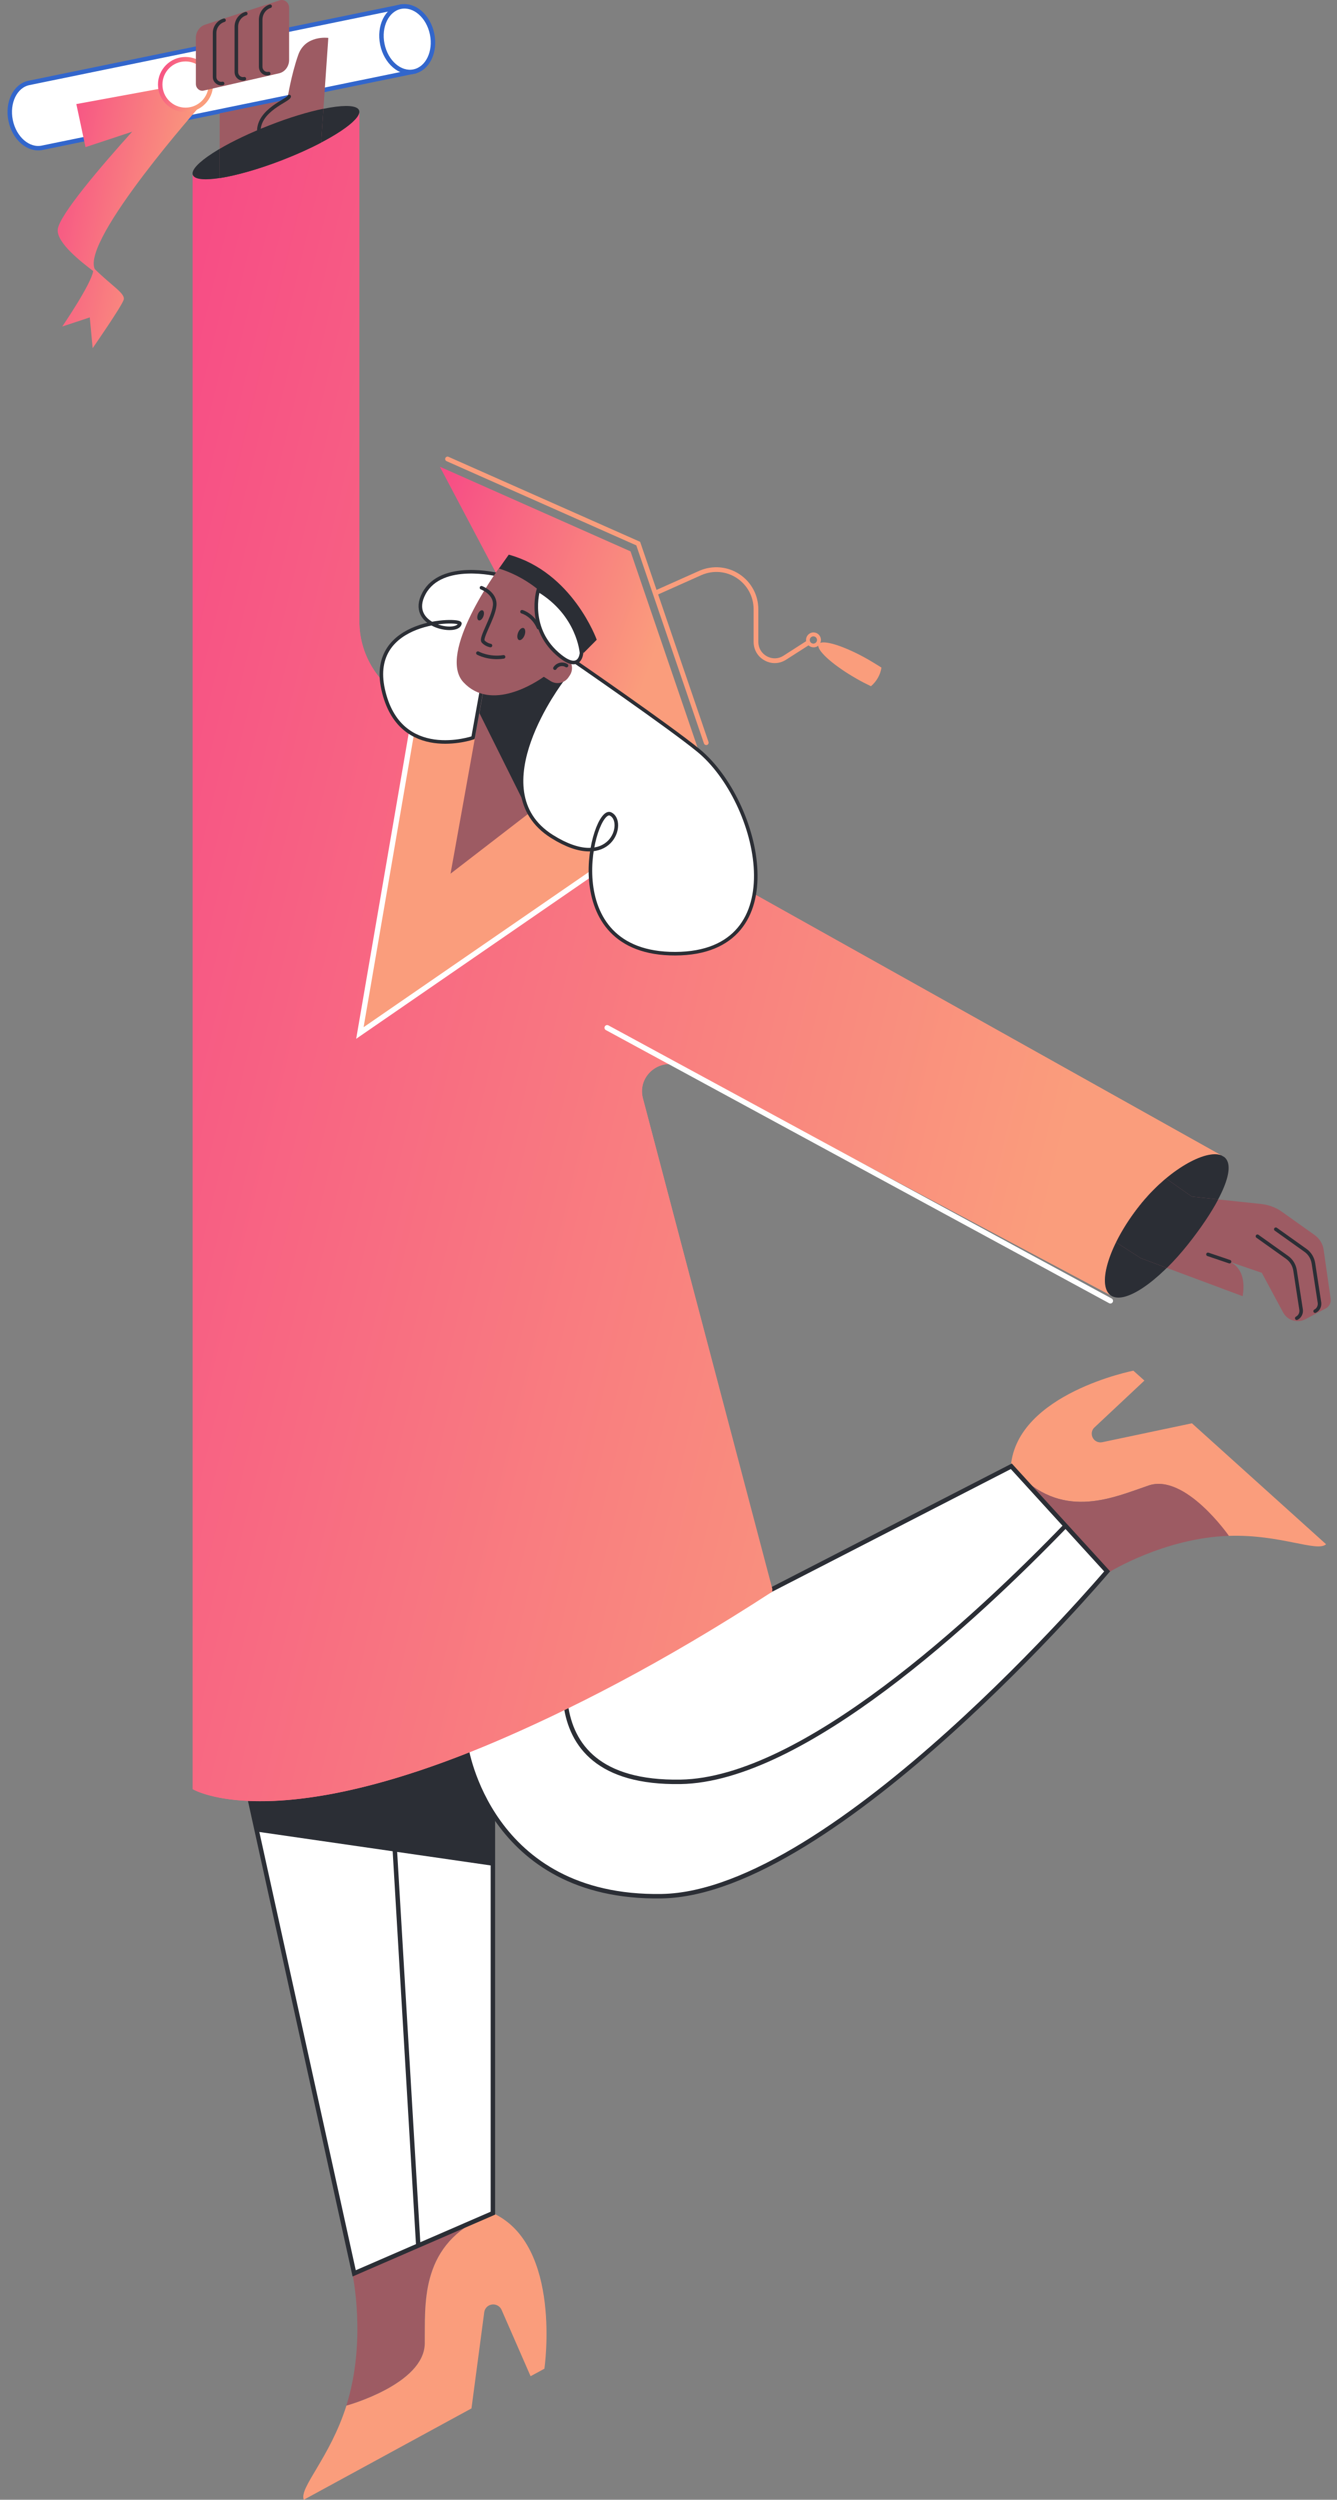 <svg width="137" height="256" viewBox="0 0 137 256" fill="none" xmlns="http://www.w3.org/2000/svg">
<rect x="0" y="0" width="137" height="256" fill="#808080" stroke="none"/>
<path d="M49.199 227.209C42.987 230.251 43.572 236.087 43.517 240.006C43.453 244.18 35.488 246.363 35.488 246.363C37.607 239.686 36.1 232.808 36.1 232.808L49.199 227.209Z" fill="#9D5B63"/>
<path d="M55.784 242.581L54.368 243.349L51.4 236.562C51.244 236.206 50.897 235.996 50.541 235.996C50.422 235.996 50.294 236.023 50.176 236.069C49.874 236.197 49.655 236.48 49.618 236.808L48.312 246.646L31.131 255.999C30.62 254.775 33.807 251.706 35.497 246.363C35.497 246.363 43.471 244.18 43.526 240.005C43.581 236.087 43.005 230.241 49.208 227.209L50.514 226.651C57.638 229.931 55.784 242.581 55.784 242.581Z" fill="#FA9D7C"/>
<path d="M50.505 178.46V226.652L36.292 232.817L25.642 184.434C30.41 184.616 38.356 183.612 50.505 178.46Z" fill="white" stroke="#2B2E35" stroke-width="0.457" stroke-miterlimit="10"/>
<path d="M40.055 182.698L42.859 229.949" stroke="#2B2E35" stroke-width="0.457" stroke-miterlimit="10"/>
<path d="M50.505 178.46V191.074L26.317 187.576L25.642 184.434C30.41 184.616 38.356 183.612 50.505 178.46Z" fill="#2B2E35"/>
<path d="M122.134 145.76L112.945 147.697C112.635 147.761 112.324 147.66 112.105 147.432C111.95 147.258 111.868 147.048 111.868 146.829C111.868 146.591 111.959 146.354 112.151 146.18L117.266 141.385L116.133 140.371C116.133 140.371 104.259 142.7 103.583 150.108L104.487 151.095C109.155 155.68 114.188 153.314 117.704 152.127C121.066 150.994 125.076 156.21 125.87 157.287C125.879 157.287 125.898 157.287 125.907 157.287C131.205 157.114 134.959 158.996 135.881 158.146L122.134 145.76Z" fill="#FA9D7C"/>
<path d="M104.496 151.095C109.164 155.68 114.197 153.314 117.713 152.127C121.458 150.866 125.925 157.288 125.925 157.288C119.293 157.498 113.639 161.014 113.639 161.014L104.496 151.095Z" fill="#9D5B63"/>
<path d="M47.755 178.872C47.755 178.872 50.066 194.482 67.795 194.19C85.524 193.897 113.447 160.923 113.447 160.923L103.628 150.163L47.755 178.872Z" fill="white" stroke="#2B2E35" stroke-width="0.457" stroke-miterlimit="10"/>
<path d="M57.977 174.633C58.561 178.743 61.32 182.616 69.732 182.479C82.228 182.278 99.884 165.883 109.219 156.219" stroke="#2B2E35" stroke-width="0.457" stroke-miterlimit="10"/>
<path d="M125.139 118.322C123.523 117.71 119.677 119.811 116.782 123.464C113.667 127.383 112.406 131.548 113.777 132.635L69.905 109.306C67.75 108.165 65.265 110.119 65.877 112.476L79.158 162.787C34.173 191.979 19.75 183.229 19.75 183.229V17.901C19.75 17.91 19.75 17.91 19.759 17.92C20.143 18.897 24.262 18.212 28.966 16.376C33.296 14.695 36.602 12.631 36.812 11.553L36.822 11.544V63.636C36.822 66.906 38.585 69.911 41.434 71.509L125.139 118.322Z" fill="url(#paint0_linear_133_64912)"/>
<path d="M125.139 118.322C123.523 117.71 119.677 119.811 116.782 123.464C113.667 127.383 112.406 131.548 113.777 132.635L69.905 109.306C67.75 108.165 65.265 110.119 65.877 112.476L79.158 162.988C67.722 170.414 58.259 175.182 50.505 178.47C38.356 183.612 30.41 184.626 25.642 184.444C21.485 184.288 19.75 183.229 19.75 183.229V17.901C19.75 17.91 19.75 17.91 19.759 17.92C20.143 18.897 24.262 18.212 28.966 16.376C33.296 14.695 36.602 12.631 36.812 11.553L36.822 11.544V63.636C36.822 66.906 38.585 69.911 41.434 71.509L125.139 118.322Z" fill="url(#paint1_linear_133_64912)"/>
<path d="M62.215 105.251L113.777 133.22" stroke="white" stroke-width="0.548" stroke-miterlimit="10" stroke-linecap="round"/>
<path d="M42.659 72.186L36.877 105.79L66.389 85.466L42.659 72.186Z" fill="#FA9D7C"/>
<path d="M42.659 72.186L36.877 105.79L66.389 85.466" stroke="white" stroke-width="0.548" stroke-miterlimit="10" stroke-linecap="round"/>
<path d="M42.421 7.324L4.323 15.134C2.916 15.426 1.464 14.175 1.089 12.339C0.715 10.503 1.555 8.786 2.962 8.493L41.06 0.684L42.421 7.324Z" fill="white" stroke="#3266CC" stroke-width="0.457" stroke-miterlimit="10" stroke-linecap="round"/>
<path d="M42.407 7.329C43.816 7.041 44.653 5.32 44.277 3.487C43.901 1.654 42.455 0.401 41.046 0.69C39.638 0.979 38.801 2.699 39.177 4.533C39.552 6.366 40.999 7.618 42.407 7.329Z" fill="white" stroke="#3266CC" stroke-width="0.457" stroke-miterlimit="10" stroke-linecap="round"/>
<path d="M20.682 10.648C20.682 10.648 8.36 24.495 9.703 27.546C11.457 29.291 12.882 30.058 12.671 30.707C12.443 31.41 9.493 35.657 9.493 35.657L9.2 32.506L6.378 33.438C6.378 33.438 9.356 29.09 9.548 27.756C8.324 26.825 5.83 24.888 5.912 23.536C6.003 22.102 10.37 17.006 13.539 13.489L8.762 15.069L7.821 10.657L16.416 9.077L20.682 10.648Z" fill="url(#paint2_linear_133_64912)"/>
<path d="M19.01 11.252C20.443 11.252 21.604 10.09 21.604 8.658C21.604 7.225 20.443 6.063 19.01 6.063C17.577 6.063 16.416 7.225 16.416 8.658C16.416 10.09 17.577 11.252 19.01 11.252Z" fill="white" stroke="url(#paint3_linear_133_64912)" stroke-width="0.457" stroke-miterlimit="10"/>
<path d="M36.812 11.552C36.602 12.63 33.296 14.694 28.966 16.375C24.262 18.202 20.143 18.896 19.759 17.919C19.759 17.91 19.759 17.91 19.75 17.901C19.421 16.914 22.91 14.658 27.587 12.84C32.291 11.014 36.411 10.319 36.794 11.297C36.822 11.37 36.831 11.452 36.812 11.552Z" fill="#2B2E35"/>
<path d="M33.643 3.88L33.141 11.133L32.903 14.604C31.762 15.207 30.419 15.809 28.967 16.376C26.5 17.335 24.199 17.974 22.509 18.239V11.608L29.442 10.183C29.442 10.183 29.825 7.707 30.556 5.634C31.277 3.551 33.643 3.88 33.643 3.88Z" fill="#9D5B63"/>
<path d="M29.633 9.881C29.533 10.292 26.519 11.251 26.519 13.443" stroke="#2B2E35" stroke-width="0.365" stroke-miterlimit="10" stroke-linecap="round"/>
<path d="M33.141 11.133L32.903 14.604C31.762 15.207 30.419 15.809 28.967 16.376C26.5 17.335 24.199 17.974 22.509 18.239V15.243C23.861 14.448 25.623 13.608 27.587 12.841C29.633 12.037 31.57 11.453 33.141 11.133Z" fill="#2B2E35"/>
<path d="M28.602 7.506L20.865 9.279C20.454 9.37 20.07 9.041 20.07 8.584V3.889C20.07 3.259 20.454 2.711 21.011 2.528L28.656 0.035C29.14 -0.12 29.625 0.263 29.625 0.802V6.155C29.616 6.803 29.195 7.369 28.602 7.506Z" fill="#9D5B63"/>
<path d="M22.81 8.547C22.39 8.639 21.988 8.319 21.988 7.881V3.377C21.988 2.775 22.381 2.245 22.956 2.071" stroke="#2B2E35" stroke-width="0.365" stroke-miterlimit="10" stroke-linecap="round"/>
<path d="M25.039 8.063C24.619 8.155 24.217 7.826 24.217 7.378V2.738C24.217 2.117 24.61 1.569 25.185 1.396" stroke="#2B2E35" stroke-width="0.365" stroke-miterlimit="10" stroke-linecap="round"/>
<path d="M27.533 7.534C27.113 7.625 26.711 7.287 26.711 6.831V2.026C26.711 1.387 27.104 0.82 27.679 0.638" stroke="#2B2E35" stroke-width="0.365" stroke-miterlimit="10" stroke-linecap="round"/>
<path d="M121.742 127.401C118.627 131.328 115.138 133.712 113.768 132.625C112.397 131.538 113.658 127.382 116.773 123.455C119.677 119.801 123.514 117.7 125.13 118.312L125.45 118.495C126.829 119.591 124.856 123.482 121.742 127.401Z" fill="#2B2E35"/>
<path d="M135.836 134.005L133.763 135.101C132.941 135.539 131.918 135.229 131.479 134.407L129.296 130.351L125.99 129.218C126.355 129.355 127.78 130.086 127.332 132.744L119.568 129.849L116.901 128.853L114.371 127.236C114.965 126.031 115.778 124.734 116.792 123.464C117.641 122.395 118.564 121.464 119.486 120.696L122.126 122.541L124.83 122.834L129.223 123.3C129.926 123.373 130.602 123.61 131.196 123.985L134.704 126.478C135.215 126.844 135.553 127.392 135.635 128.013L136.348 133C136.412 133.411 136.202 133.813 135.836 134.005Z" fill="#9D5B63"/>
<path d="M130.73 125.885L133.772 128.05C134.211 128.36 134.503 128.844 134.585 129.383L135.206 133.411C135.252 133.767 135.078 134.115 134.759 134.279" stroke="#2B2E35" stroke-width="0.365" stroke-miterlimit="10" stroke-linecap="round"/>
<path d="M128.848 126.606L131.889 128.771C132.328 129.082 132.62 129.566 132.702 130.105L133.323 134.133C133.369 134.489 133.195 134.836 132.876 135.001" stroke="#2B2E35" stroke-width="0.365" stroke-miterlimit="10" stroke-linecap="round"/>
<path d="M125.99 129.209L123.779 128.46" stroke="#2B2E35" stroke-width="0.365" stroke-miterlimit="10" stroke-linecap="round"/>
<path d="M124.83 122.834C124.09 124.231 123.012 125.821 121.751 127.41C121.03 128.314 120.299 129.136 119.568 129.849L116.901 128.853L114.371 127.236C114.965 126.031 115.778 124.734 116.792 123.464C117.641 122.395 118.564 121.464 119.486 120.696L122.126 122.541L124.83 122.834Z" fill="#2B2E35"/>
<path d="M45.07 47.797L64.608 56.465L71.578 76.853L57.42 66.732L50.816 58.666L45.07 47.797Z" fill="url(#paint4_linear_133_64912)"/>
<path d="M50.815 58.666C50.815 58.666 57.209 59.762 59.785 66.887L61.146 65.517C61.146 65.517 58.671 58.584 52.131 56.803L50.815 58.666Z" fill="#2B2E35"/>
<path d="M88.923 67.517C86.731 66.275 84.703 65.59 84.055 65.837C84.1 65.727 84.127 65.599 84.118 65.471C84.082 65.069 83.753 64.768 83.36 64.768C83.342 64.768 83.324 64.768 83.296 64.768C82.876 64.805 82.566 65.17 82.593 65.59C82.593 65.617 82.602 65.645 82.602 65.663L80.282 67.152C79.761 67.49 79.122 67.508 78.574 67.207C78.026 66.905 77.706 66.357 77.706 65.736V62.402C77.706 60.95 76.985 59.607 75.77 58.803C74.555 58 73.03 57.872 71.696 58.438L67.275 60.411L65.594 55.488L45.956 46.783C45.837 46.728 45.691 46.783 45.636 46.911C45.582 47.029 45.636 47.176 45.764 47.23L65.202 55.853L72.134 76.14C72.171 76.24 72.262 76.304 72.363 76.304C72.39 76.304 72.418 76.295 72.445 76.295C72.573 76.249 72.637 76.112 72.6 75.985L67.439 60.877L71.897 58.886C73.084 58.374 74.436 58.493 75.505 59.205C76.583 59.918 77.222 61.105 77.222 62.402V65.736C77.222 66.54 77.642 67.252 78.346 67.636C78.674 67.819 79.031 67.91 79.387 67.91C79.789 67.91 80.191 67.791 80.547 67.563L82.849 66.092C82.986 66.22 83.168 66.293 83.36 66.293C83.379 66.293 83.406 66.293 83.424 66.293C83.589 66.284 83.735 66.22 83.844 66.12C83.844 66.768 85.507 68.221 87.79 69.518C88.284 69.801 88.777 70.057 89.243 70.276C89.526 70.038 89.763 69.755 89.955 69.417C90.147 69.088 90.266 68.732 90.32 68.367C89.882 68.093 89.416 67.8 88.923 67.517ZM83.379 65.91C83.168 65.928 82.995 65.773 82.977 65.572C82.958 65.371 83.114 65.188 83.315 65.17C83.516 65.152 83.698 65.307 83.716 65.508C83.735 65.709 83.579 65.891 83.379 65.91Z" fill="#FA9D7C"/>
<path d="M49.546 70.677L46.166 89.475L57.684 80.597V68.878L49.546 70.677Z" fill="#9D5B63"/>
<path d="M49.546 70.677L49.126 73.034L54.223 83.264L57.685 80.597V68.878L49.546 70.677Z" fill="#2B2E35"/>
<path d="M51.008 58.858C51.008 58.858 45.244 57.425 43.445 60.767C41.645 64.111 46.906 65.033 47.126 63.864C47.226 63.352 37.654 63.362 39.261 70.605C40.933 78.15 48.468 75.556 48.468 75.556L49.345 70.678L51.008 58.858Z" fill="white" stroke="#2B2E35" stroke-width="0.365" stroke-miterlimit="10"/>
<path d="M57.594 69.673C57.594 69.673 48.989 80.89 56.553 85.658C62.618 89.476 64.18 84.096 62.554 83.356C60.791 82.552 56.744 97.715 69.203 97.669C81.69 97.623 77.871 82.031 71.578 76.862C68.573 74.395 58.544 67.499 58.544 67.499L57.594 69.673Z" fill="white" stroke="#2B2E35" stroke-width="0.365" stroke-miterlimit="10"/>
<path d="M57.337 66.86L57.986 67.271C58.616 67.673 58.799 68.504 58.406 69.134L58.278 69.326C57.876 69.956 57.045 70.148 56.415 69.746L55.721 69.308C54.953 69.856 50.341 72.934 47.491 69.874C44.723 66.905 51.117 58.219 51.117 58.219C56.543 59.918 58.662 64.74 58.662 64.74L57.337 66.86Z" fill="#9D5B63"/>
<path d="M49.336 60.191C49.336 60.191 50.834 60.749 50.688 62.036C50.542 63.324 49.19 65.352 49.51 65.699C49.829 66.046 50.258 66.11 50.258 66.11" stroke="#2B2E35" stroke-width="0.365" stroke-miterlimit="10" stroke-linecap="round"/>
<path d="M48.971 66.887C48.971 66.887 50.085 67.508 51.601 67.27" stroke="#2B2E35" stroke-width="0.365" stroke-miterlimit="10" stroke-linecap="round"/>
<path d="M53.748 65.058C53.877 64.719 53.833 64.387 53.649 64.317C53.465 64.247 53.211 64.465 53.082 64.804C52.953 65.144 52.997 65.476 53.181 65.546C53.364 65.616 53.618 65.398 53.748 65.058Z" fill="#2B2E35"/>
<path d="M49.53 63.123C49.638 62.841 49.599 62.563 49.444 62.504C49.288 62.445 49.075 62.626 48.967 62.909C48.859 63.192 48.898 63.469 49.053 63.528C49.209 63.588 49.422 63.406 49.53 63.123Z" fill="#2B2E35"/>
<path d="M56.862 68.43C57.118 68.028 57.648 67.909 58.05 68.165" stroke="#2B2E35" stroke-width="0.365" stroke-miterlimit="10" stroke-linecap="round"/>
<path d="M53.492 62.648C53.492 62.648 54.606 62.95 55.182 64.274" stroke="#2B2E35" stroke-width="0.365" stroke-miterlimit="10" stroke-linecap="round"/>
<path d="M55.155 60.429C55.155 60.429 53.94 64.457 57.42 67.206C59.466 68.823 59.585 66.877 59.585 66.877C59.585 66.877 59.32 62.922 55.155 60.429Z" fill="white" stroke="#2B2E35" stroke-width="0.365" stroke-miterlimit="10"/>
<defs>
<linearGradient id="paint0_linear_133_64912" x1="19.75" y1="-58.445" x2="144.009" y2="-28.732" gradientUnits="userSpaceOnUse">
<stop stop-color="#F63F87"/>
<stop offset="1" stop-color="#FA9D7C"/>
</linearGradient>
<linearGradient id="paint1_linear_133_64912" x1="19.75" y1="-58.447" x2="144.01" y2="-28.735" gradientUnits="userSpaceOnUse">
<stop stop-color="#F63F87"/>
<stop offset="1" stop-color="#FA9D7C"/>
</linearGradient>
<linearGradient id="paint2_linear_133_64912" x1="5.91" y1="-1.682" x2="23.487" y2="2.151" gradientUnits="userSpaceOnUse">
<stop stop-color="#F63F87"/>
<stop offset="1" stop-color="#FA9D7C"/>
</linearGradient>
<linearGradient id="paint3_linear_133_64912" x1="16.416" y1="3.963" x2="22.02" y2="6.162" gradientUnits="userSpaceOnUse">
<stop stop-color="#F63F87"/>
<stop offset="1" stop-color="#FA9D7C"/>
</linearGradient>
<linearGradient id="paint4_linear_133_64912" x1="45.07" y1="36.036" x2="74.359" y2="46.519" gradientUnits="userSpaceOnUse">
<stop stop-color="#F63F87"/>
<stop offset="1" stop-color="#FA9D7C"/>
</linearGradient>
</defs>
</svg>
